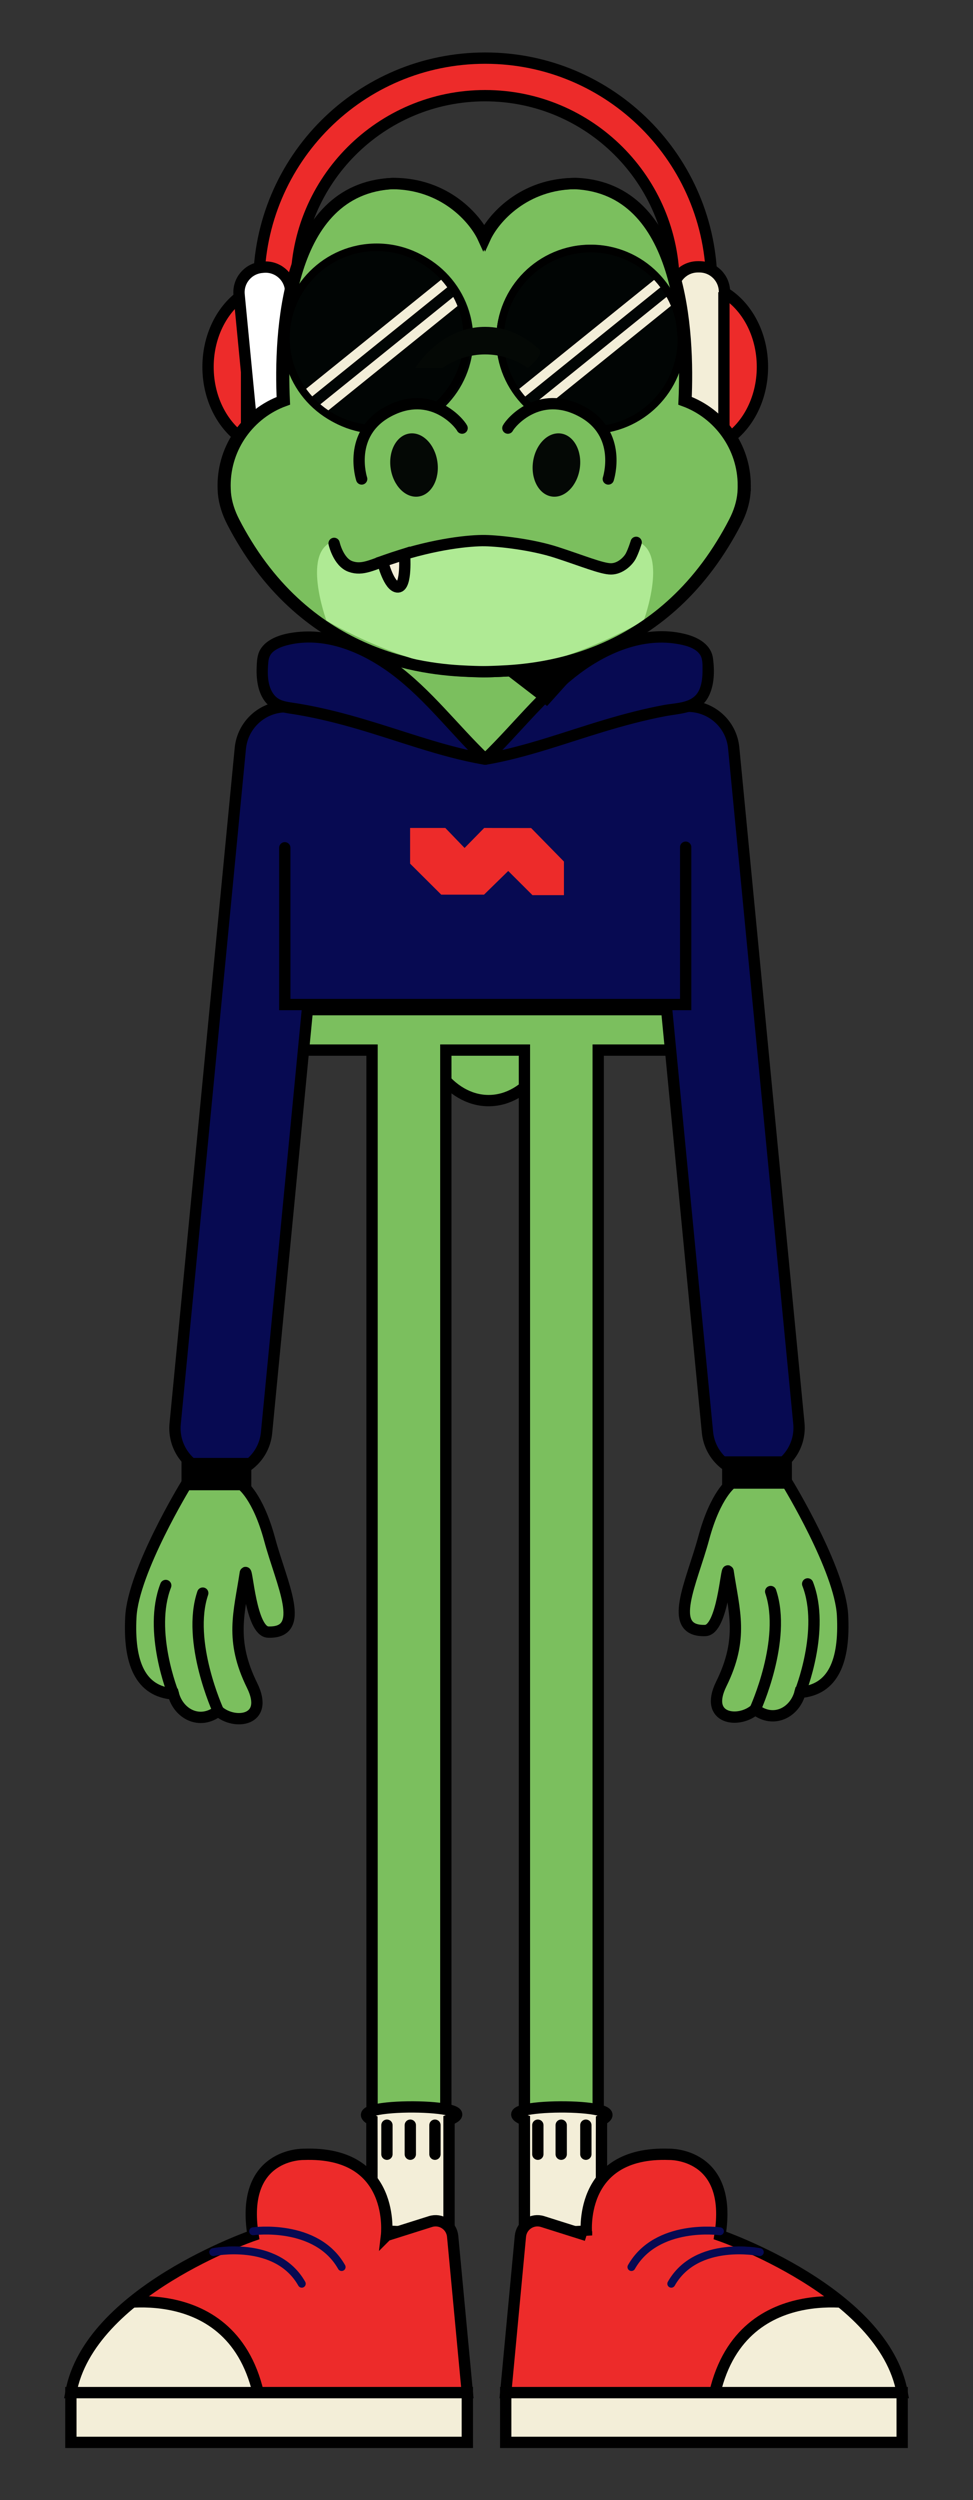 <?xml version="1.0" encoding="UTF-8" standalone="no"?><!DOCTYPE svg PUBLIC "-//W3C//DTD SVG 1.1//EN" "http://www.w3.org/Graphics/SVG/1.1/DTD/svg11.dtd"><svg width="100%" height="100%" viewBox="0 0 538 1381" version="1.1" xmlns="http://www.w3.org/2000/svg" xmlns:xlink="http://www.w3.org/1999/xlink" xml:space="preserve" xmlns:serif="http://www.serif.com/" style="fill-rule:evenodd;clip-rule:evenodd;stroke-miterlimit:10;"><rect x="0" y="0" width="538" height="1381" fill="#333333" stroke="none"/><g><path d="M309.198,554.568c-0,29.483 -17.471,53.383 -39.021,53.383c-21.55,0 -39.021,-23.9 -39.021,-53.383c0,-29.483 17.471,-53.383 39.021,-53.383c21.55,-0 39.021,23.9 39.021,53.383" style="fill:#7bbf5e;fill-rule:nonzero;"/><path d="M309.198,554.568c-0,-29.463 -17.485,-53.383 -39.021,-53.383c-21.536,-0 -39.021,23.92 -39.021,53.383c0,29.463 17.485,53.383 39.021,53.383c21.536,0 39.021,-23.92 39.021,-53.383Z" style="fill:none;stroke:#000;stroke-width:6.25px;"/><path d="M379.135,557.71l-0,22.334l-48.375,-0l-0,636.083l-40.792,0l-0,-636.083l-43.458,-0l-0,636.708l-40.792,0l-0,-636.708l-48.25,-0l-0,-22.334l221.667,0Z" style="fill:#7bbf5e;fill-rule:nonzero;stroke:#000;stroke-width:6.25px;"/><path d="M269.981,496.448c-30.083,-0 -54.471,-24.388 -54.471,-54.471l0,-112.737c0,-30.084 24.388,-54.471 54.471,-54.471c30.084,-0 54.471,24.387 54.471,54.471l0,112.737c0,30.083 -24.387,54.471 -54.471,54.471" style="fill:#7bbf5e;fill-rule:nonzero;"/><path d="M269.981,496.448c-30.083,-0 -54.471,-24.388 -54.471,-54.471l0,-112.737c0,-30.084 24.388,-54.471 54.471,-54.471c30.084,-0 54.471,24.387 54.471,54.471l0,112.737c0,30.083 -24.387,54.471 -54.471,54.471Z" style="fill:none;fill-rule:nonzero;stroke:#000;stroke-width:6.25px;"/><path d="M183.431,418.213l-18,186.584l-18.042,186.583c-1.333,13.958 -13.75,24.208 -27.708,22.833c-13.959,-1.333 -24.167,-13.75 -22.834,-27.708l18.042,-186.583l18,-186.584c1.292,-13.125 12.333,-22.958 25.25,-22.958c0.833,-0 1.625,0.042 2.458,0.125c13.959,1.375 24.209,13.792 22.834,27.708Z" style="fill:#070a52;fill-rule:nonzero;stroke:#000;stroke-width:6.25px;"/><path d="M418.889,813.964c-13.959,1.333 -26.375,-8.875 -27.709,-22.834l-18.041,-186.583l-18,-186.583c-1.334,-13.959 8.875,-26.375 22.833,-27.709c0.833,-0.083 1.625,-0.125 2.458,-0.125c12.917,0 24,9.834 25.25,22.959l18,186.583l18.042,186.583c1.333,13.959 -8.875,26.334 -22.833,27.709" style="fill:#070a52;fill-rule:nonzero;"/><path d="M418.889,813.964c-13.959,1.333 -26.375,-8.875 -27.709,-22.834l-18.041,-186.583l-18,-186.583c-1.334,-13.959 8.875,-26.375 22.833,-27.709c0.833,-0.083 1.625,-0.125 2.458,-0.125c12.917,0 24,9.834 25.25,22.959l18,186.583l18.042,186.583c1.333,13.959 -8.875,26.334 -22.833,27.709Z" style="fill:none;fill-rule:nonzero;stroke:#000;stroke-width:6.25px;"/><rect x="157.471" y="390.133" width="221.658" height="164.438" style="fill:#070a52;"/><path d="M157.468,468.295l0.004,86.592l221.658,-0l0,-86.909" style="fill:none;fill-rule:nonzero;stroke:#000;stroke-width:6.25px;stroke-linecap:round;"/><path d="M102.86,820.065c0,-0 -29.183,47.737 -30.5,73.095c-1.317,25.409 5.238,41.146 23.496,42.55c2.812,10.975 14.517,17.325 24.817,9.367c8.895,7.958 28.47,5.708 18.729,-14.046c-12.409,-25.158 -7.109,-40.016 -3.746,-62.275c1.017,-2.771 2.996,32.463 12.642,32.775c21.691,0.713 7.391,-26.654 0.837,-51c-6.554,-24.35 -15.5,-30.466 -15.5,-30.466l-30.775,-0Z" style="fill:#7bbf5e;fill-rule:nonzero;stroke:#000;stroke-width:6.25px;"/><path d="M91.644,875.781c-9.834,25.284 4.212,59.929 4.212,59.929" style="fill:none;fill-rule:nonzero;stroke:#000;stroke-width:6.25px;stroke-linecap:round;"/><path d="M120.672,945.076c0,0 -17.604,-38.391 -8.566,-65.079" style="fill:none;fill-rule:nonzero;stroke:#000;stroke-width:6.25px;stroke-linecap:round;"/><rect x="103.492" y="808.45" width="32.325" height="10.583" style="stroke:#000;stroke-width:6.25px;"/><path d="M435.371,819.193c-0,0 29.183,47.738 30.5,73.096c1.316,25.409 -5.238,41.146 -23.496,42.55c-2.813,10.975 -14.517,17.325 -24.817,9.367c-8.896,7.958 -28.471,5.708 -18.729,-14.046c12.408,-25.158 7.108,-40.017 3.746,-62.275c-1.017,-2.771 -2.996,32.463 -12.642,32.775c-21.691,0.713 -7.391,-26.654 -0.837,-51c6.554,-24.346 15.5,-30.467 15.5,-30.467l30.775,0Z" style="fill:#7bbf5e;fill-rule:nonzero;stroke:#000;stroke-width:6.25px;"/><path d="M446.587,874.91c9.833,25.283 -4.212,59.929 -4.212,59.929" style="fill:none;fill-rule:nonzero;stroke:#000;stroke-width:6.25px;stroke-linecap:round;"/><path d="M417.558,944.205c-0,-0 17.604,-38.392 8.571,-65.079" style="fill:none;fill-rule:nonzero;stroke:#000;stroke-width:6.25px;stroke-linecap:round;"/><rect x="402.412" y="807.579" width="32.325" height="10.583" style="stroke:#000;stroke-width:6.25px;"/><path d="M268.309,32.106c-69.158,-0 -125.212,56.058 -125.212,125.212c-0,4.5 0.216,8.929 0.695,13.284l20.855,-0c-0.584,-4.355 -0.875,-8.784 -0.875,-13.284c-0,-57.704 46.762,-104.466 104.462,-104.466c57.667,-0 104.433,46.762 104.433,104.466c0,4.5 -0.295,8.929 -0.879,13.284l21.038,-0c0.475,-4.355 0.696,-8.784 0.696,-13.284c-0,-69.154 -56.059,-125.212 -125.213,-125.212" style="fill:#ed2b2a;fill-rule:nonzero;"/><path d="M268.309,32.106c-69.158,-0 -125.212,56.058 -125.212,125.212c-0,4.5 0.216,8.929 0.695,13.284l20.855,-0c-0.584,-4.355 -0.875,-8.784 -0.875,-13.284c-0,-57.704 46.762,-104.466 104.462,-104.466c57.667,-0 104.433,46.762 104.433,104.466c0,4.5 -0.295,8.929 -0.879,13.284l21.038,-0c0.475,-4.355 0.696,-8.784 0.696,-13.284c-0,-69.154 -56.059,-125.212 -125.213,-125.212Z" style="fill:none;fill-rule:nonzero;stroke:#000;stroke-width:6.25px;stroke-linecap:round;"/><path d="M136.327,161.395l-0,82.55c-12.588,-7.467 -21.296,-23.125 -21.296,-41.275c-0,-18.15 8.708,-33.809 21.296,-41.275Z" style="fill:#ed2b2a;fill-rule:nonzero;stroke:#000;stroke-width:6.25px;stroke-linecap:round;"/><path d="M155.95,255.323l-0.883,0.084c-7.612,0.737 -14.383,-4.838 -15.117,-12.455l-7.741,-80.154c-0.738,-7.616 4.841,-14.383 12.454,-15.116l0.883,-0.088c7.613,-0.733 14.384,4.842 15.117,12.454l7.742,80.159c0.737,7.612 -4.842,14.383 -12.455,15.116Z" style="fill:#fff;fill-rule:nonzero;stroke:#000;stroke-width:6.25px;stroke-linecap:round;"/><path d="M385.849,255.617l0.888,-0c7.65,-0 13.85,-6.2 13.85,-13.85l-0,-80.53c-0,-7.65 -6.2,-13.85 -13.85,-13.85l-0.888,0c-7.65,0 -13.85,6.2 -13.85,13.85l0,80.53c0,7.65 6.2,13.85 13.85,13.85Z" style="fill:#f3eed8;fill-rule:nonzero;stroke:#000;stroke-width:6.25px;stroke-linecap:round;"/><path d="M400.273,161.395l-0,82.55c12.587,-7.467 21.296,-23.125 21.296,-41.275c-0,-18.15 -8.709,-33.809 -21.296,-41.275Z" style="fill:#ed2b2a;fill-rule:nonzero;stroke:#000;stroke-width:6.25px;stroke-linecap:round;"/><path d="M412.025,268.17c0,1.354 -0.075,2.708 -0.145,4.025c-0.475,5.633 -2.305,11.087 -4.905,16.1c-2.195,4.279 -4.5,8.304 -6.879,12.15c-42.346,68.729 -109.204,69.796 -127.358,70.475c-3.029,0.112 -6,0.108 -9.025,-0c-17.638,-0.625 -85.017,-1.746 -127.363,-70.475c-2.379,-3.846 -4.683,-7.871 -6.879,-12.15c-2.596,-5.013 -4.425,-10.467 -4.9,-16.1c-0.075,-1.317 -0.15,-2.671 -0.15,-4.025c0,-21.479 13.65,-39.846 32.75,-46.8c-1.721,-36.954 1.429,-117.163 60.338,-120.017c28.908,0 45.775,19.284 50.716,30.113c4.938,-10.829 21.809,-30.113 50.713,-30.113c58.912,2.854 62.058,83.063 60.337,120.017c19.1,6.954 32.75,25.321 32.75,46.8" style="fill:#7bbf5e;fill-rule:nonzero;"/><path d="M412.025,268.17c0,1.354 -0.075,2.708 -0.145,4.025c-0.475,5.633 -2.305,11.087 -4.905,16.1c-2.195,4.279 -4.5,8.304 -6.879,12.15c-42.346,68.729 -109.204,69.796 -127.358,70.475c-3.029,0.112 -6,0.108 -9.025,-0c-17.638,-0.625 -85.017,-1.746 -127.363,-70.475c-2.379,-3.846 -4.683,-7.871 -6.879,-12.15c-2.596,-5.013 -4.425,-10.467 -4.9,-16.1c-0.075,-1.317 -0.15,-2.671 -0.15,-4.025c0,-21.479 13.65,-39.846 32.75,-46.8c-1.721,-36.954 1.429,-117.163 60.338,-120.017c28.908,0 45.775,19.284 50.716,30.113c4.938,-10.829 21.809,-30.113 50.713,-30.113c58.912,2.854 62.058,83.063 60.337,120.017c19.1,6.954 32.75,25.321 32.75,46.8Z" style="fill:none;fill-rule:nonzero;stroke:#000;stroke-width:6.25px;"/><path d="M274.391,187.375c0,28.846 23.384,52.233 52.234,52.233c28.845,0 52.229,-23.387 52.229,-52.233c-0,-28.846 -23.384,-52.233 -52.229,-52.233c-28.85,-0 -52.234,23.387 -52.234,52.233" style="fill:#010504;fill-rule:nonzero;"/><path d="M157.226,187.375c-0,28.846 23.383,52.233 52.233,52.233c28.846,0 52.229,-23.387 52.229,-52.233c0,-28.846 -23.383,-52.233 -52.229,-52.233c-28.85,-0 -52.233,23.387 -52.233,52.233" style="fill:#010504;fill-rule:nonzero;"/><path d="M362.36,154.074l-76.969,62.096l3.377,4.187l76.97,-62.097l-3.378,-4.186Z" style="fill:#f3eed8;"/><path d="M369.208,163.475l-76.056,61.36l3.377,4.186l76.056,-61.36l-3.377,-4.186Z" style="fill:#f3eed8;"/><path d="M246.015,152.835l-78.798,63.572l3.378,4.186l78.798,-63.572l-3.378,-4.186Z" style="fill:#f3eed8;"/><path d="M251.684,163.189l-76.264,61.527l3.376,4.185l76.264,-61.527l-3.376,-4.185Z" style="fill:#f3eed8;"/><path d="M326.623,135.24c-28.846,0 -52.233,23.383 -52.233,52.233c-0,28.846 23.387,52.23 52.233,52.23c28.846,-0 52.233,-23.384 52.233,-52.23c0,-28.85 -23.387,-52.233 -52.233,-52.233m-0,4.167c26.504,-0 48.067,21.562 48.067,48.066c-0,26.5 -21.563,48.063 -48.067,48.063c-26.504,-0 -48.067,-21.563 -48.067,-48.063c0,-26.504 21.563,-48.066 48.067,-48.066" style="fill-rule:nonzero;"/><path d="M208.276,134.505c-28.846,0 -52.234,23.384 -52.234,52.234c0,28.846 23.388,52.229 52.234,52.229c28.846,-0 52.233,-23.383 52.233,-52.229c0,-28.85 -23.387,-52.234 -52.233,-52.234m-0,4.167c26.504,0 48.066,21.563 48.066,48.067c0,26.5 -21.562,48.062 -48.066,48.062c-26.504,0 -48.067,-21.562 -48.067,-48.062c0,-26.504 21.563,-48.067 48.067,-48.067" style="fill-rule:nonzero;"/><path d="M255.504,236.477l-55.875,28.1c-0.913,-3 -1.425,-6.183 -1.425,-9.475c-0,-17.491 14.196,-31.687 31.687,-31.687c10.538,-0 19.867,5.158 25.613,13.062" style="fill:#7bbf5e;fill-rule:nonzero;"/><path d="M199.974,264.579c-0,0 -8.284,-25.217 15.046,-37.454c23.325,-12.233 38.908,6.246 40.483,9.354" style="fill:none;fill-rule:nonzero;stroke:#000;stroke-width:6.25px;stroke-linecap:round;"/><path d="M280.821,236.477l55.875,28.1c0.913,-3 1.425,-6.183 1.425,-9.475c0,-17.491 -14.196,-31.687 -31.687,-31.687c-10.538,-0 -19.867,5.158 -25.613,13.062" style="fill:#7bbf5e;fill-rule:nonzero;"/><path d="M336.351,264.579c-0,0 8.283,-25.217 -15.046,-37.454c-23.325,-12.233 -38.908,6.246 -40.483,9.354" style="fill:none;fill-rule:nonzero;stroke:#000;stroke-width:6.25px;stroke-linecap:round;"/><path d="M241.839,254.991c1.396,9.609 -3.254,18.242 -10.387,19.279c-7.129,1.038 -14.046,-5.912 -15.442,-15.525c-1.4,-9.608 3.25,-18.237 10.383,-19.275c7.134,-1.037 14.05,5.913 15.446,15.521" style="fill:#040805;fill-rule:nonzero;"/><path d="M294.745,254.991c-1.395,9.609 3.255,18.242 10.388,19.279c7.129,1.038 14.046,-5.912 15.442,-15.525c1.4,-9.608 -3.25,-18.237 -10.384,-19.275c-7.133,-1.037 -14.05,5.913 -15.446,15.521" style="fill:#040805;fill-rule:nonzero;"/><path d="M291.91,203.268c-7.1,-4.791 -15.15,-7.5 -23.675,-7.5c-8.525,0 -16.575,2.709 -23.675,7.5l-15,0c9.512,-13.941 23.308,-22.721 38.675,-22.721c11.083,0 21.346,4.563 29.762,12.338c3.255,3.008 -6.087,10.383 -6.087,10.383" style="fill:#040805;fill-rule:nonzero;"/><path d="M355.926,342.809c-0,-0 -44.663,26.654 -87.579,28.696l-0.584,-0c-42.916,-2.042 -87.254,-28.696 -87.254,-28.696c0,-0 -14.666,-39.792 5.167,-44.167c3.125,-0.708 1.167,13.625 9.042,14.292c14.833,1.333 50.333,-13.084 73.5,-14.25c23.166,1.166 58.666,15.583 73.5,14.25c7.875,-0.667 5.916,-15 9.041,-14.292c19.834,4.375 5.167,44.167 5.167,44.167" style="fill:#afea94;fill-rule:nonzero;"/><path d="M184.736,300.154c-0,0 2.3,10.371 9.041,12.767c6.742,2.4 11.921,-0.979 23.555,-4.825c23.625,-7.813 42.662,-9.625 50.891,-9.471c8.229,0.154 25.967,2.129 39.438,6.496c14.416,4.671 25.141,9.146 30.196,9.125c5.054,-0.025 9.416,-4.217 10.95,-7.129c1.533,-2.909 2.945,-7.542 2.945,-7.542" style="fill:none;fill-rule:nonzero;stroke:#000;stroke-width:6.25px;stroke-linecap:round;"/><path d="M211.523,310.136c-0,-0 3.567,14.291 8.529,14.1c4.967,-0.192 3.633,-18.129 3.633,-18.129l-12.162,4.029Z" style="fill:#f3eed8;fill-rule:nonzero;stroke:#000;stroke-width:6.25px;stroke-linecap:round;"/><path d="M232.644,386.479l34.508,-7.542l40.167,5.513l-39.021,34.904l-35.654,-32.875Z" style="fill:#7bbf5e;fill-rule:nonzero;"/><path d="M268.286,419.369c-15.742,-15.058 -29.167,-32.537 -46.013,-46.35c-16.845,-13.812 -38.479,-23.925 -59.991,-20.5c-1.175,0.188 -15.696,2.05 -16.838,11.279c-1.183,9.517 -0.937,25.071 12.984,26.984c40.966,5.637 75.25,22.695 109.858,28.587" style="fill:#070a52;fill-rule:nonzero;"/><path d="M270.495,417.159c-17.366,-16.683 -32.025,-36.287 -51.55,-50.65c-16.804,-12.358 -37.637,-20.504 -58.7,-16.812c-6.033,1.058 -12.995,3.537 -16.308,9.062c-1.792,2.996 -1.912,6.717 -2.029,10.117c-0.129,3.683 0.117,7.462 1.05,11.037c0.917,3.513 2.608,6.975 5.287,9.484c3.205,2.996 7.042,4.05 11.267,4.671c12.05,1.766 23.917,4.587 35.621,7.916c24.075,6.846 47.583,16.125 72.321,20.4c3.933,0.679 5.625,-5.346 1.662,-6.029c-20.283,-3.5 -39.737,-10.442 -59.341,-16.521c-10.488,-3.254 -21.05,-6.296 -31.78,-8.675c-5.566,-1.233 -11.179,-2.291 -16.825,-3.116c-3.67,-0.542 -7.15,-1.167 -9.6,-4.221c-3.891,-4.854 -3.75,-12.234 -3.212,-18.079c0.271,-2.955 1.321,-4.971 3.85,-6.617c2.346,-1.521 5.046,-2.388 7.75,-3.008c18.279,-4.184 37.183,3.07 52.187,13.216c20.855,14.1 35.942,34.963 53.93,52.246c2.904,2.788 7.329,-1.629 4.42,-4.421" style="fill-rule:nonzero;"/><path d="M268.286,419.369c15.742,-15.058 29.167,-32.537 46.012,-46.35c16.846,-13.812 38.48,-23.925 59.992,-20.5c1.175,0.188 15.692,2.05 16.837,11.279c1.184,9.517 0.938,25.071 -12.983,26.984c-40.966,5.637 -75.25,22.695 -109.858,28.587" style="fill:#070a52;fill-rule:nonzero;"/><path d="M270.495,421.579c16.113,-15.479 29.821,-33.517 47.388,-47.459c15.558,-12.35 35.817,-21.8 56.104,-18.508c4.496,0.729 10.721,2.083 13.25,6.304c1.421,2.375 1.204,5.921 1.208,8.6c0.005,3.238 -0.304,6.509 -1.416,9.571c-3.117,8.588 -12.521,7.954 -20.134,9.375c-10.929,2.038 -21.695,4.858 -32.35,8.017c-22.254,6.604 -44.141,14.912 -67.091,18.875c-3.954,0.683 -2.279,6.708 1.662,6.029c22.054,-3.808 43.134,-11.654 64.492,-18.1c11.204,-3.379 22.517,-6.429 34.017,-8.621c9.008,-1.717 19.191,-1.5 24.045,-10.696c3.363,-6.375 3.475,-14.175 2.584,-21.171c-0.963,-7.57 -7.792,-11.516 -14.567,-13.35c-18.958,-5.137 -39.312,1.409 -55.417,11.538c-22.875,14.383 -38.945,36.683 -58.195,55.175c-2.905,2.792 1.516,7.208 4.42,4.421" style="fill-rule:nonzero;"/><path d="M332.587,1231.99c0,0 -0.05,-53.641 0,-60.979c19.892,-9.929 -66.575,-9.258 -42.621,0l0,63.121l42.621,-2.142Z" style="fill:#f3eed8;fill-rule:nonzero;stroke:#000;stroke-width:6.25px;stroke-linecap:round;"/><path d="M205.655,1231.99c-0,0 0.05,-53.641 -0,-60.979c-19.892,-9.929 66.575,-9.258 42.62,0l0,63.121l-42.62,-2.142Z" style="fill:#f3eed8;fill-rule:nonzero;stroke:#000;stroke-width:6.25px;stroke-linecap:round;"/><path d="M277.814,371.004l24.688,18.975l21.95,-24.4l-23.321,3.925l-23.317,1.5Z" style="fill-rule:nonzero;"/><path d="M213.949,1173.9l-0,16.037" style="fill:none;fill-rule:nonzero;stroke:#000;stroke-width:6.25px;stroke-linecap:round;"/><path d="M226.866,1173.9l-0,16.037" style="fill:none;fill-rule:nonzero;stroke:#000;stroke-width:6.25px;stroke-linecap:round;"/><path d="M240.497,1173.9l0,16.037" style="fill:none;fill-rule:nonzero;stroke:#000;stroke-width:6.25px;stroke-linecap:round;"/><path d="M297.387,1173.9l0,16.037" style="fill:none;fill-rule:nonzero;stroke:#000;stroke-width:6.25px;stroke-linecap:round;"/><path d="M310.304,1173.9l0,16.037" style="fill:none;fill-rule:nonzero;stroke:#000;stroke-width:6.25px;stroke-linecap:round;"/><path d="M323.935,1173.9l0,16.037" style="fill:none;fill-rule:nonzero;stroke:#000;stroke-width:6.25px;stroke-linecap:round;"/><path d="M246.237,457.347l10.638,11.05l10.85,-11.055l25.954,0.05l18.141,18.513l0,18.554l-17.404,0l-13.4,-13.35l-13.387,13.075l-23.65,0l-17.221,-17.129l-0,-19.708l19.479,-0Z" style="fill:#ed2b2a;fill-rule:nonzero;"/><path d="M411.022,268.207c0,1.354 -0.075,2.708 -0.146,4.025c-0.475,5.633 -2.304,11.087 -4.904,16.1c-2.196,4.279 -4.5,8.304 -6.879,12.15c-42.346,68.729 -109.204,69.795 -127.358,70.475c-3.03,0.112 -6,0.108 -9.025,-0c-17.638,-0.625 -85.017,-1.746 -127.363,-70.475c-2.379,-3.846 -4.683,-7.871 -6.879,-12.15c-2.596,-5.013 -4.425,-10.467 -4.904,-16.1c-0.071,-1.317 -0.146,-2.671 -0.146,-4.025c-0,-21.48 13.65,-39.846 32.75,-46.8c-1.721,-36.955 1.429,-117.163 60.337,-120.017c28.909,-0 45.775,19.283 50.717,30.112c4.938,-10.829 21.808,-30.112 50.713,-30.112c58.912,2.854 62.058,83.062 60.337,120.017c19.1,6.954 32.75,25.32 32.75,46.8Z" style="fill:none;fill-rule:nonzero;stroke:#000;stroke-width:6.25px;"/><path d="M213.71,1234.81c-0,-0 5.6,-46.679 -45.746,-44.809c-0,0 -35.475,-0.937 -28.009,44.809c0,-0 -90.729,31.1 -100.766,86.825l219.208,-0l-8.112,-86.354c-0.567,-6.005 -6.53,-9.959 -12.28,-8.142l-24.295,7.671Z" style="fill:#ed2b2a;fill-rule:nonzero;"/><g><clipPath id="_clip1"><path d="M167.963,1190c-0,-0 -35.475,-0.938 -28.005,44.812c0,0 -90.733,31.096 -100.766,86.821l219.204,0l-8.113,-86.35c-0.566,-6.008 -6.525,-9.958 -12.279,-8.146l-24.296,7.675c0,0 5.38,-44.862 -42.791,-44.866c-0.963,-0 -1.946,0.016 -2.954,0.054Z" clip-rule="nonzero"/></clipPath><g clip-path="url(#_clip1)"><path d="M62.66,1272.85c-0,-0 74.3,-16.317 82.35,62.521l-112.688,-0c0,-0 -1.242,-51.563 30.338,-62.521Z" style="fill:#f3eed8;fill-rule:nonzero;stroke:#000;stroke-width:6.25px;stroke-linecap:round;"/></g></g><path d="M213.71,1234.81c-0,-0 5.6,-46.679 -45.746,-44.809c-0,0 -35.475,-0.937 -28.009,44.809c0,-0 -90.729,31.1 -100.766,86.825l219.208,-0l-8.112,-86.354c-0.567,-6.005 -6.53,-9.959 -12.28,-8.142l-24.295,7.671Z" style="fill:none;fill-rule:nonzero;stroke:#000;stroke-width:6.25px;stroke-linecap:round;"/><path d="M139.956,1232.5c-0,-0 34.979,-4.871 48.937,19.762" style="fill:none;fill-rule:nonzero;stroke:#070a52;stroke-width:4.37px;stroke-linecap:round;stroke-linejoin:round;"/><path d="M117.921,1244.02c-0,0 34.979,-7.175 48.937,17.458" style="fill:none;fill-rule:nonzero;stroke:#070a52;stroke-width:4.37px;stroke-linecap:round;stroke-linejoin:round;"/><rect x="39.187" y="1321.63" width="219.208" height="27.479" style="fill:#f3eed8;stroke:#000;stroke-width:6.25px;stroke-linecap:round;"/><path d="M324.319,1234.81c-0,-0 -5.6,-46.679 45.746,-44.809c-0,0 35.475,-0.937 28.008,44.809c-0,-0 90.729,31.1 100.767,86.825l-219.209,-0l8.113,-86.354c0.566,-6.005 6.525,-9.959 12.279,-8.142l24.296,7.671Z" style="fill:#ed2b2a;fill-rule:nonzero;"/><g><clipPath id="_clip2"><path d="M324.321,1234.81l-24.3,-7.675c-5.75,-1.812 -11.709,2.138 -12.275,8.146l-8.117,86.35l219.209,0c-10.038,-55.725 -100.763,-86.821 -100.763,-86.821c7.467,-45.75 -28.008,-44.812 -28.008,-44.812c-1.013,-0.038 -1.992,-0.054 -2.959,-0.054c-48.166,0.004 -42.787,44.866 -42.787,44.866Z" clip-rule="nonzero"/></clipPath><g clip-path="url(#_clip2)"><path d="M475.368,1272.85c-0,-0 -74.3,-16.317 -82.35,62.521l112.687,-0c0,-0 1.242,-51.563 -30.337,-62.521Z" style="fill:#f3eed8;fill-rule:nonzero;stroke:#000;stroke-width:6.25px;stroke-linecap:round;"/></g></g><path d="M324.319,1234.81c-0,-0 -5.6,-46.679 45.746,-44.809c-0,0 35.475,-0.937 28.008,44.809c-0,-0 90.729,31.1 100.767,86.825l-219.209,-0l8.113,-86.354c0.566,-6.005 6.525,-9.959 12.279,-8.142l24.296,7.671Z" style="fill:none;fill-rule:nonzero;stroke:#000;stroke-width:6.25px;stroke-linecap:round;"/><path d="M398.072,1232.5c0,-0 -34.979,-4.871 -48.937,19.762" style="fill:none;fill-rule:nonzero;stroke:#070a52;stroke-width:4.37px;stroke-linecap:round;stroke-linejoin:round;"/><path d="M420.107,1244.02c0,0 -34.979,-7.175 -48.937,17.458" style="fill:none;fill-rule:nonzero;stroke:#070a52;stroke-width:4.37px;stroke-linecap:round;stroke-linejoin:round;"/><rect x="279.629" y="1321.63" width="219.208" height="27.479" style="fill:#f3eed8;stroke:#000;stroke-width:6.25px;stroke-linecap:round;"/></g></svg>